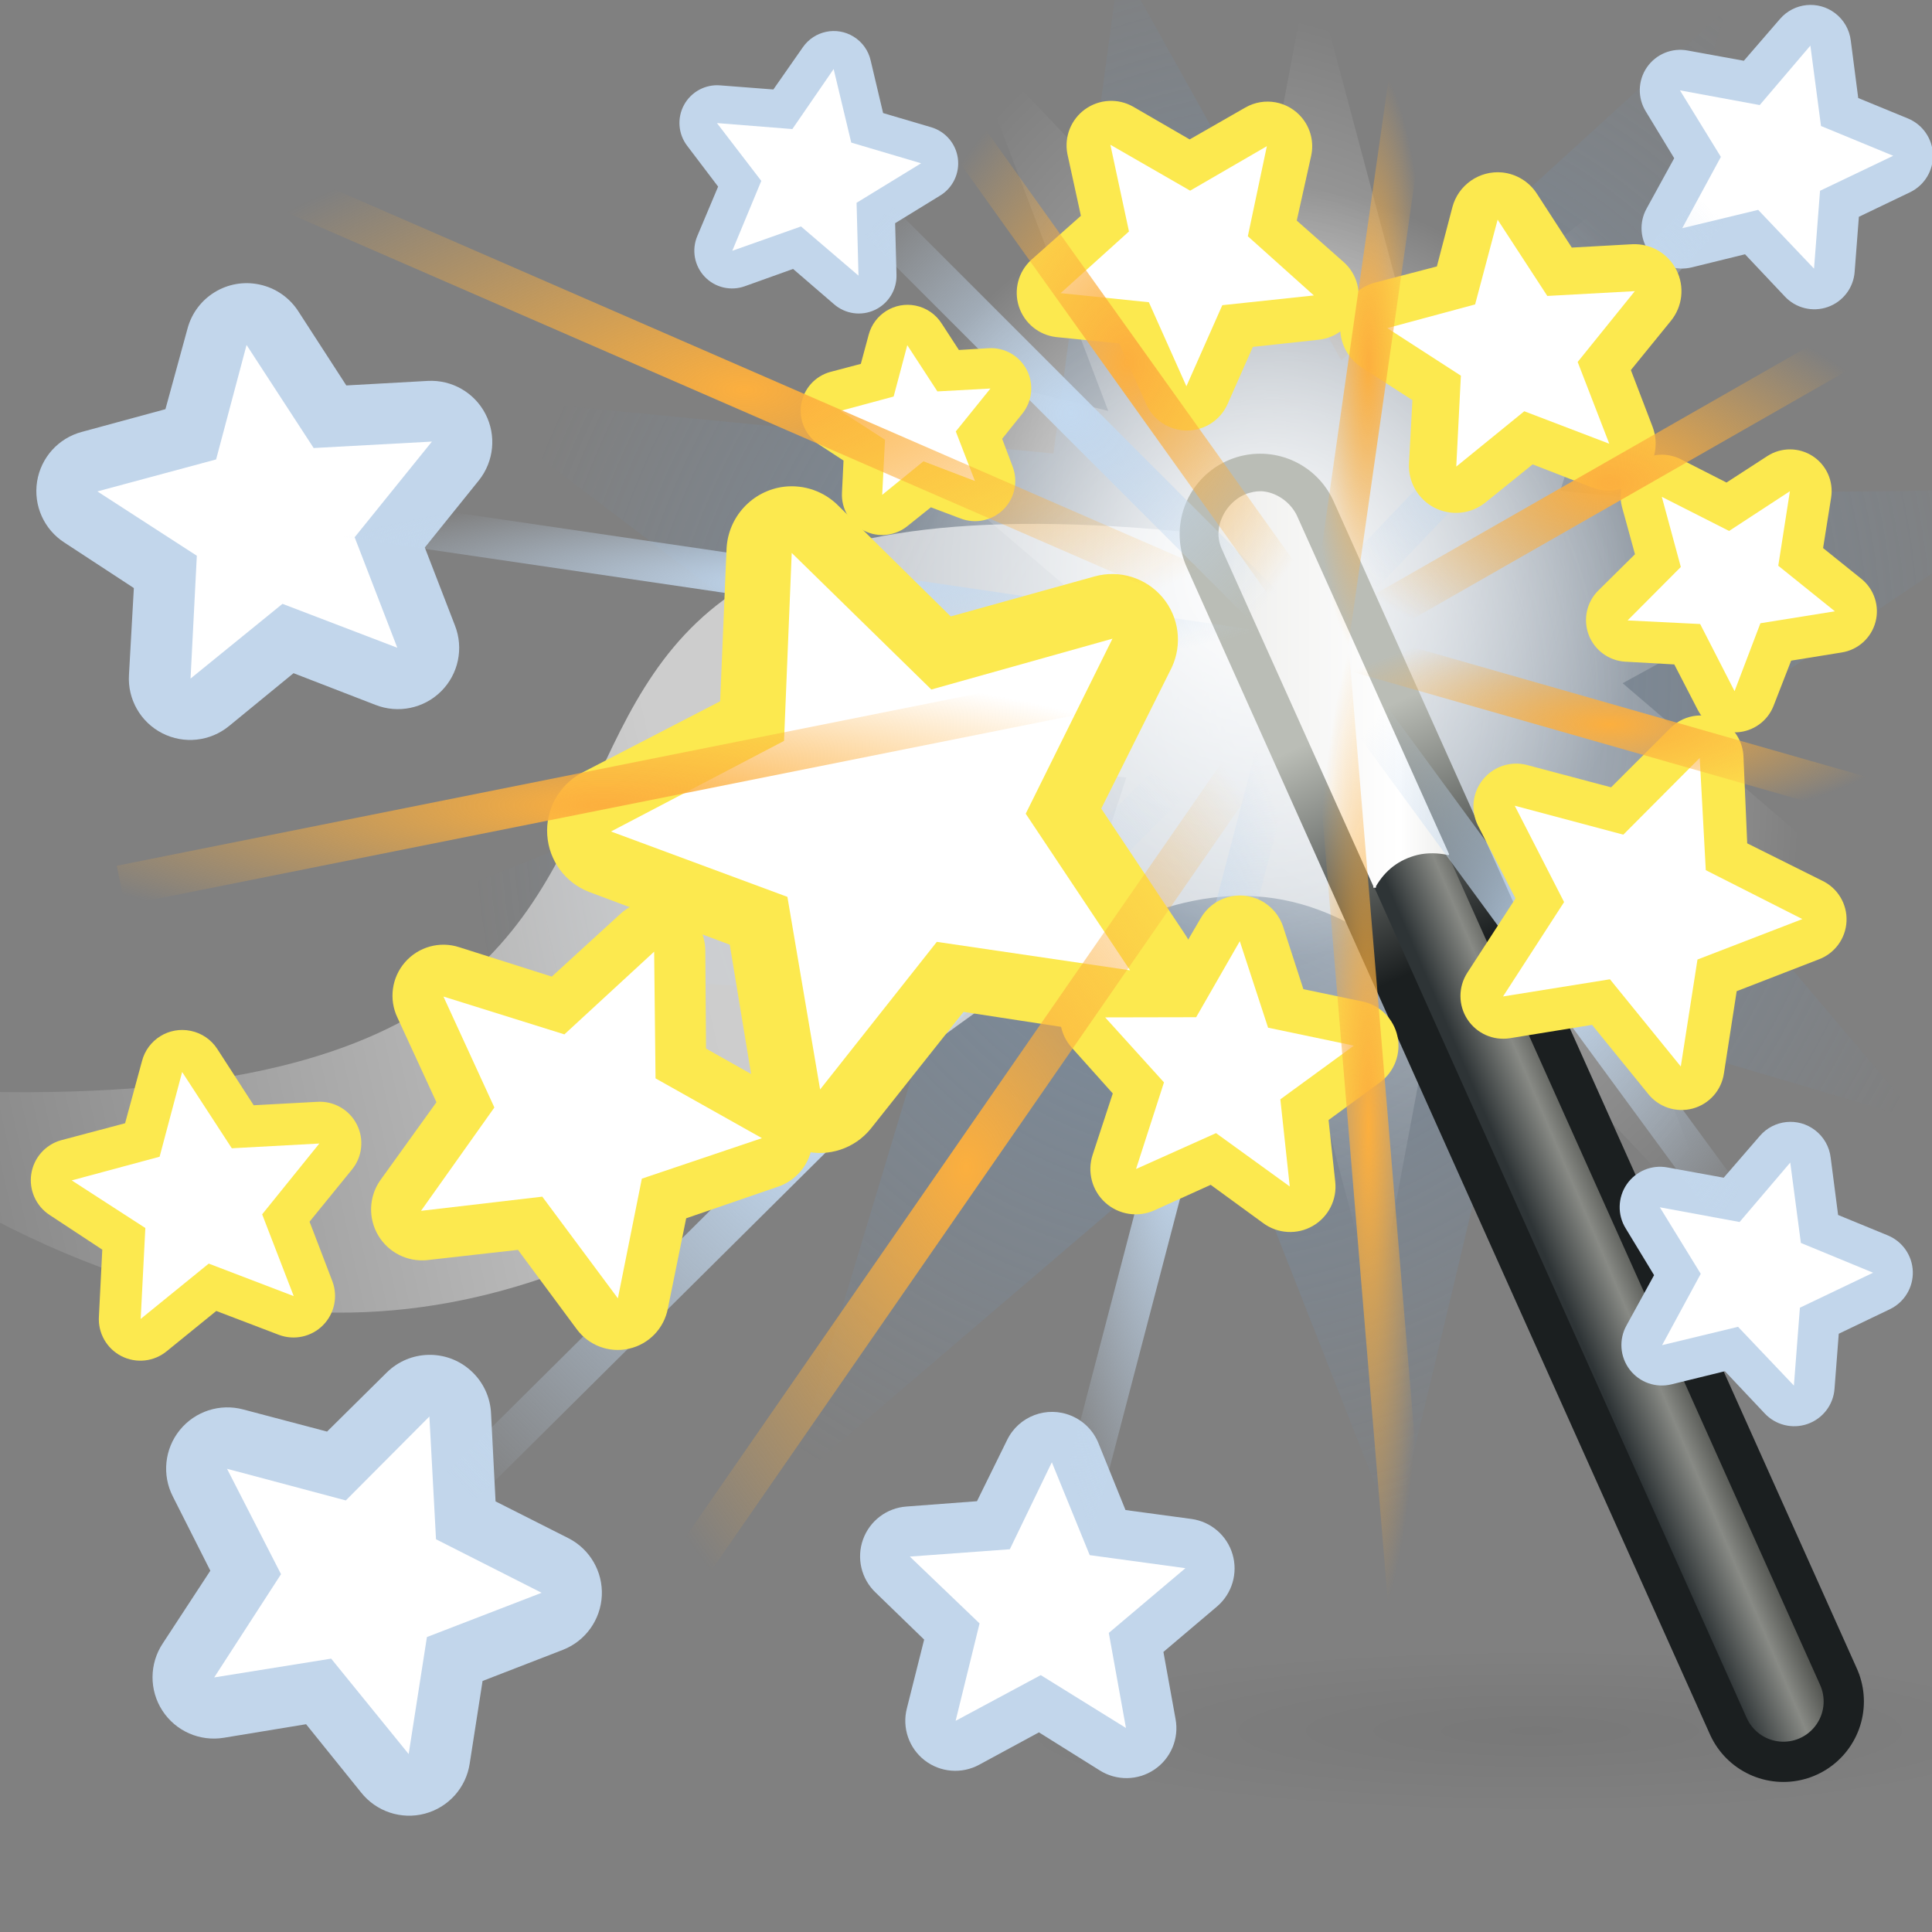 <?xml version="1.0" encoding="UTF-8" standalone="no"?>
<!-- Created with Inkscape (http://www.inkscape.org/) -->
<svg
   xmlns:dc="http://purl.org/dc/elements/1.1/"
   xmlns:cc="http://creativecommons.org/ns#"
   xmlns:rdf="http://www.w3.org/1999/02/22-rdf-syntax-ns#"
   xmlns:svg="http://www.w3.org/2000/svg"
   xmlns="http://www.w3.org/2000/svg"
   xmlns:xlink="http://www.w3.org/1999/xlink"
   xmlns:sodipodi="http://sodipodi.sourceforge.net/DTD/sodipodi-0.dtd"
   xmlns:inkscape="http://www.inkscape.org/namespaces/inkscape"
   width="48"
   height="48"
   id="svg2"
   sodipodi:version="0.32"
   inkscape:version="0.45+devel"
   version="1.0"
   sodipodi:docname="visual-effects-high.svg"
   inkscape:output_extension="org.inkscape.output.svg.inkscape">
  <rect width="100%" height="100%" fill="#808080" stroke="none"/>
  <defs
     id="defs4">
    <linearGradient
       inkscape:collect="always"
       id="linearGradient7735">
      <stop
         style="stop-color:#000000;stop-opacity:1;"
         offset="0"
         id="stop7737" />
      <stop
         style="stop-color:#000000;stop-opacity:0;"
         offset="1"
         id="stop7739" />
    </linearGradient>
    <linearGradient
       inkscape:collect="always"
       id="linearGradient7477">
      <stop
         style="stop-color:#c3d9f0;stop-opacity:1;"
         offset="0"
         id="stop7479" />
      <stop
         style="stop-color:#c3d9f0;stop-opacity:0;"
         offset="1"
         id="stop7481" />
    </linearGradient>
    <linearGradient
       inkscape:collect="always"
       id="linearGradient7434">
      <stop
         style="stop-color:#fcaf3e;stop-opacity:1;"
         offset="0"
         id="stop7436" />
      <stop
         style="stop-color:#fcaf3e;stop-opacity:0;"
         offset="1"
         id="stop7438" />
    </linearGradient>
    <linearGradient
       inkscape:collect="always"
       id="linearGradient7426">
      <stop
         style="stop-color:#fcaf3e;stop-opacity:1;"
         offset="0"
         id="stop7428" />
      <stop
         style="stop-color:#fcaf3e;stop-opacity:0;"
         offset="1"
         id="stop7430" />
    </linearGradient>
    <linearGradient
       inkscape:collect="always"
       id="linearGradient7416">
      <stop
         style="stop-color:#fcaf3e;stop-opacity:1;"
         offset="0"
         id="stop7418" />
      <stop
         style="stop-color:#fcaf3e;stop-opacity:0;"
         offset="1"
         id="stop7420" />
    </linearGradient>
    <linearGradient
       inkscape:collect="always"
       id="linearGradient7400">
      <stop
         style="stop-color:#fcaf3e;stop-opacity:1;"
         offset="0"
         id="stop7402" />
      <stop
         style="stop-color:#fcaf3e;stop-opacity:0;"
         offset="1"
         id="stop7404" />
    </linearGradient>
    <linearGradient
       inkscape:collect="always"
       id="linearGradient7392">
      <stop
         style="stop-color:#fcaf3e;stop-opacity:1;"
         offset="0"
         id="stop7394" />
      <stop
         style="stop-color:#fcaf3e;stop-opacity:0;"
         offset="1"
         id="stop7396" />
    </linearGradient>
    <linearGradient
       inkscape:collect="always"
       id="linearGradient7384">
      <stop
         style="stop-color:#fcaf3e;stop-opacity:1;"
         offset="0"
         id="stop7386" />
      <stop
         style="stop-color:#fcaf3e;stop-opacity:0;"
         offset="1"
         id="stop7388" />
    </linearGradient>
    <linearGradient
       inkscape:collect="always"
       id="linearGradient7376">
      <stop
         style="stop-color:#fcaf3e;stop-opacity:1;"
         offset="0"
         id="stop7378" />
      <stop
         style="stop-color:#fcaf3e;stop-opacity:0;"
         offset="1"
         id="stop7380" />
    </linearGradient>
    <linearGradient
       inkscape:collect="always"
       id="linearGradient7368">
      <stop
         style="stop-color:#fcaf3e;stop-opacity:1;"
         offset="0"
         id="stop7370" />
      <stop
         style="stop-color:#fcaf3e;stop-opacity:0;"
         offset="1"
         id="stop7372" />
    </linearGradient>
    <linearGradient
       inkscape:collect="always"
       id="linearGradient7346">
      <stop
         style="stop-color:#729fcf;stop-opacity:1;"
         offset="0"
         id="stop7348" />
      <stop
         style="stop-color:#729fcf;stop-opacity:0;"
         offset="1"
         id="stop7350" />
    </linearGradient>
    <linearGradient
       inkscape:collect="always"
       id="linearGradient8007">
      <stop
         style="stop-color:#ffffff;stop-opacity:1"
         offset="0"
         id="stop8009" />
      <stop
         style="stop-color:#ffffff;stop-opacity:0"
         offset="1"
         id="stop8011" />
    </linearGradient>
    <linearGradient
       id="linearGradient3220">
      <stop
         id="stop3222"
         offset="0"
         style="stop-color:#2e3436;stop-opacity:1" />
      <stop
         style="stop-color:#888a85;stop-opacity:1;"
         offset="0.644"
         id="stop3228" />
      <stop
         id="stop3224"
         offset="1"
         style="stop-color:#555753;stop-opacity:1" />
    </linearGradient>
    <linearGradient
       id="linearGradient3241">
      <stop
         id="stop3243"
         offset="0"
         style="stop-color:#1b1f20;stop-opacity:1;" />
      <stop
         id="stop3245"
         offset="1"
         style="stop-color:#babdb6;stop-opacity:1" />
    </linearGradient>
    <linearGradient
       id="linearGradient3251"
       inkscape:collect="always">
      <stop
         id="stop3253"
         offset="0"
         style="stop-color:#ffffff;stop-opacity:1;" />
      <stop
         id="stop3255"
         offset="1"
         style="stop-color:#ffffff;stop-opacity:0;" />
    </linearGradient>
    <linearGradient
       id="linearGradient3339"
       inkscape:collect="always">
      <stop
         id="stop3341"
         offset="0"
         style="stop-color:#ffffff;stop-opacity:1;" />
      <stop
         id="stop3343"
         offset="1"
         style="stop-color:#ffffff;stop-opacity:0" />
    </linearGradient>
    <linearGradient
       id="linearGradient3338">
      <stop
         id="stop3340"
         offset="0"
         style="stop-color:#eeeeec;stop-opacity:1" />
      <stop
         style="stop-color:#ffffff;stop-opacity:1;"
         offset="0.789"
         id="stop3346" />
      <stop
         id="stop3342"
         offset="1"
         style="stop-color:#eeeeec;stop-opacity:1" />
    </linearGradient>
    <radialGradient
       inkscape:collect="always"
       xlink:href="#linearGradient8007"
       id="radialGradient6689"
       gradientUnits="userSpaceOnUse"
       gradientTransform="matrix(0.778,0.105,-0.204,0.924,10.874,-2.376)"
       cx="34.25"
       cy="16.125"
       fx="34.25"
       fy="16.125"
       r="13.454" />
    <linearGradient
       inkscape:collect="always"
       xlink:href="#linearGradient3339"
       id="linearGradient6691"
       gradientUnits="userSpaceOnUse"
       gradientTransform="translate(76.808,4.772)"
       x1="21"
       y1="21.125"
       x2="0.25"
       y2="25.769" />
    <radialGradient
       inkscape:collect="always"
       xlink:href="#linearGradient3251"
       id="radialGradient6697"
       gradientUnits="userSpaceOnUse"
       cx="32.5"
       cy="16.562"
       fx="32.5"
       fy="16.562"
       r="14.438" />
    <linearGradient
       inkscape:collect="always"
       xlink:href="#linearGradient3241"
       id="linearGradient6699"
       gradientUnits="userSpaceOnUse"
       gradientTransform="translate(78.808,-3.228)"
       x1="39"
       y1="26.125"
       x2="36.375"
       y2="20.438" />
    <linearGradient
       inkscape:collect="always"
       xlink:href="#linearGradient3220"
       id="linearGradient6701"
       gradientUnits="userSpaceOnUse"
       gradientTransform="translate(78.808,-3.228)"
       x1="42.906"
       y1="42.219"
       x2="44.812"
       y2="41.406" />
    <linearGradient
       inkscape:collect="always"
       xlink:href="#linearGradient3338"
       id="linearGradient6709"
       gradientUnits="userSpaceOnUse"
       x1="31.994"
       y1="16.859"
       x2="37.724"
       y2="16.859" />
    <radialGradient
       inkscape:collect="always"
       xlink:href="#linearGradient7346"
       id="radialGradient7352"
       cx="23.883"
       cy="5.95"
       fx="23.883"
       fy="5.95"
       r="19.716"
       gradientUnits="userSpaceOnUse"
       gradientTransform="matrix(0.949,-0.348,0.231,0.997,86.935,20.339)" />
    <radialGradient
       inkscape:collect="always"
       xlink:href="#linearGradient7368"
       id="radialGradient7374"
       cx="16"
       cy="23.429"
       fx="16"
       fy="23.429"
       r="15.5"
       gradientTransform="matrix(1,0,0,0.226,79,14.71)"
       gradientUnits="userSpaceOnUse" />
    <radialGradient
       inkscape:collect="always"
       xlink:href="#linearGradient7376"
       id="radialGradient7382"
       cx="25"
       cy="29"
       fx="25"
       fy="29"
       r="9.5"
       gradientTransform="matrix(1,0,0,1.421,79,-12.211)"
       gradientUnits="userSpaceOnUse" />
    <radialGradient
       inkscape:collect="always"
       xlink:href="#linearGradient7384"
       id="radialGradient7390"
       cx="35"
       cy="28"
       fx="35"
       fy="28"
       r="1.5"
       gradientTransform="matrix(1,0,0,8.333,79,-205.333)"
       gradientUnits="userSpaceOnUse" />
    <radialGradient
       inkscape:collect="always"
       xlink:href="#linearGradient7392"
       id="radialGradient7398"
       cx="41"
       cy="18"
       fx="41"
       fy="18"
       r="7.5"
       gradientTransform="matrix(1,0,0,0.333,79,12)"
       gradientUnits="userSpaceOnUse" />
    <radialGradient
       inkscape:collect="always"
       xlink:href="#linearGradient7400"
       id="radialGradient7406"
       cx="29"
       cy="9"
       fx="29"
       fy="9"
       r="5.5"
       gradientTransform="matrix(1,0,0,1.364,79,-3.273)"
       gradientUnits="userSpaceOnUse" />
    <radialGradient
       inkscape:collect="always"
       xlink:href="#linearGradient7416"
       id="radialGradient7422"
       cx="35"
       cy="9"
       fx="35"
       fy="9"
       r="1.5"
       gradientTransform="matrix(1,0,0,5,79,-36)"
       gradientUnits="userSpaceOnUse" />
    <radialGradient
       inkscape:collect="always"
       xlink:href="#linearGradient7426"
       id="radialGradient7432"
       cx="41"
       cy="12"
       fx="41"
       fy="12"
       r="7.5"
       gradientTransform="matrix(1,0,0,0.6,79,4.8)"
       gradientUnits="userSpaceOnUse" />
    <radialGradient
       inkscape:collect="always"
       xlink:href="#linearGradient7434"
       id="radialGradient7440"
       cx="19.5"
       cy="9.688"
       fx="19.5"
       fy="9.688"
       r="15"
       gradientTransform="matrix(1,0,0,0.454,79,5.288)"
       gradientUnits="userSpaceOnUse" />
    <radialGradient
       inkscape:collect="always"
       xlink:href="#linearGradient7477"
       id="radialGradient7483"
       cx="26.605"
       cy="10.258"
       fx="26.605"
       fy="10.258"
       r="6.776"
       gradientUnits="userSpaceOnUse"
       gradientTransform="translate(80,0)" />
    <radialGradient
       inkscape:collect="always"
       xlink:href="#linearGradient7477"
       id="radialGradient7485"
       cx="38.184"
       cy="9.728"
       fx="38.184"
       fy="9.728"
       r="6.157"
       gradientTransform="matrix(1,0,0,1.043,80,-0.419)"
       gradientUnits="userSpaceOnUse" />
    <radialGradient
       inkscape:collect="always"
       xlink:href="#linearGradient7477"
       id="radialGradient7487"
       cx="38.537"
       cy="23.958"
       fx="38.537"
       fy="23.958"
       r="6.334"
       gradientTransform="matrix(1,0,0,1.335,80,-8.024)"
       gradientUnits="userSpaceOnUse" />
    <radialGradient
       inkscape:collect="always"
       xlink:href="#linearGradient7477"
       id="radialGradient7489"
       cx="29.168"
       cy="28.378"
       fx="29.168"
       fy="28.378"
       r="3.505"
       gradientTransform="matrix(1,0,0,3.421,80,-68.696)"
       gradientUnits="userSpaceOnUse" />
    <radialGradient
       inkscape:collect="always"
       xlink:href="#linearGradient7477"
       id="radialGradient7491"
       cx="20.241"
       cy="28.201"
       fx="20.241"
       fy="28.201"
       r="12.432"
       gradientTransform="matrix(1,0,0,0.993,80,0.2)"
       gradientUnits="userSpaceOnUse" />
    <radialGradient
       inkscape:collect="always"
       xlink:href="#linearGradient7477"
       id="radialGradient7493"
       cx="19.887"
       cy="14.501"
       fx="19.887"
       fy="14.501"
       r="13.14"
       gradientTransform="matrix(1,0,0,0.179,80,11.901)"
       gradientUnits="userSpaceOnUse" />
    <radialGradient
       inkscape:collect="always"
       xlink:href="#linearGradient7735"
       id="radialGradient7746"
       gradientUnits="userSpaceOnUse"
       gradientTransform="matrix(1,0,0,0.143,0,36)"
       cx="111.087"
       cy="42"
       fx="111.087"
       fy="42"
       r="14" />
  </defs>
  <sodipodi:namedview
     id="base"
     pagecolor="#ffffff"
     bordercolor="#666666"
     borderopacity="0.376"
     inkscape:pageopacity="0"
     inkscape:pageshadow="2"
     inkscape:zoom="2"
     inkscape:cx="33.726192"
     inkscape:cy="16.870559"
     inkscape:document-units="px"
     inkscape:current-layer="layer1"
     width="48px"
     height="48px"
     inkscape:showpageshadow="false"
     gridempspacing="2"
     gridspacingx="0.5px"
     gridspacingy="0.5px"
     inkscape:window-width="1025"
     inkscape:window-height="794"
     inkscape:window-x="5"
     inkscape:window-y="24"
     inkscape:snap-bbox="true"
     objecttolerance="1"
     gridtolerance="8"
     showborder="true"
     borderlayer="true"
     showguides="false"
     inkscape:guide-bbox="true">
    <inkscape:grid
       type="xygrid"
       id="grid6054"
       spacingx="0.5px"
       spacingy="0.5px"
       empspacing="2" />
    <sodipodi:guide
       orientation="horizontal"
       position="36.5"
       id="guide7729" />
    <sodipodi:guide
       orientation="horizontal"
       position="25.5"
       id="guide7731" />
    <sodipodi:guide
       orientation="vertical"
       position="-49.062"
       id="guide7752" />
  </sodipodi:namedview>
  <g
     inkscape:label="Livello 1"
     inkscape:groupmode="layer"
     id="layer1">
    <g
       style="display:none"
       transform="translate(51.278,14.338)"
       inkscape:label="Shadow"
       id="g2611" />
    <g
       transform="translate(51.278,14.338)"
       style="display:none"
       inkscape:label="Lavoro"
       id="g2613" />
    <g
       id="g6835"
       transform="translate(-80,0)">
      <path
         sodipodi:nodetypes="ccccccccccccccccc"
         id="path6767"
         d="M 127.709,27.841 L 117.789,24.902 L 114.645,38.107 L 110.512,27.59 L 99.581,36.937 L 103.212,24.887 L 87.467,23.642 L 101.984,17.867 L 91.378,9.829 L 106.173,11.268 L 107.817,-0.937 L 113.325,8.955 L 122.88,0.233 L 119.25,12.283 L 131.12,12.153 L 120.478,19.303 L 127.709,27.841 z"
         style="opacity:0.489;fill:url(#radialGradient7352);fill-opacity:1;fill-rule:evenodd;stroke:#fce94f;stroke-width:1;stroke-linecap:round;stroke-linejoin:miter;marker:none;marker-start:none;marker-mid:none;marker-end:none;stroke-miterlimit:4;stroke-dashoffset:0.677;stroke-opacity:0;visibility:visible;display:inline;overflow:visible;enable-background:accumulate" />
      <path
         transform="matrix(0.866,-0.5,0.639,1.107,73.409,15.027)"
         d="M 47.704,19.806 L 39.65,19.668 L 42.971,27.011 L 36.536,22.165 L 34.907,30.058 L 32.549,22.355 L 26.591,27.783 L 29.211,20.165 L 21.202,21.055 L 27.799,16.432 L 20.796,12.444 L 28.85,12.582 L 25.529,5.239 L 31.964,10.085 L 33.593,2.192 L 35.951,9.895 L 41.909,4.467 L 39.289,12.085 L 47.298,11.195 L 40.701,15.818 L 47.704,19.806 z"
         inkscape:randomized="0"
         inkscape:rounded="0"
         inkscape:flatsided="false"
         sodipodi:arg2="0.58074549"
         sodipodi:arg1="0.26705961"
         sodipodi:r2="6.458406"
         sodipodi:r1="13.948838"
         sodipodi:cy="16.125"
         sodipodi:cx="34.25"
         sodipodi:sides="10"
         id="path6619"
         style="opacity:0.588;fill:url(#radialGradient6689);fill-opacity:1;fill-rule:evenodd;stroke:none;stroke-width:1;stroke-linecap:round;stroke-linejoin:miter;marker:none;marker-start:none;marker-mid:none;marker-end:none;stroke-miterlimit:4;stroke-dasharray:none;stroke-dashoffset:0.677;stroke-opacity:0;visibility:visible;display:inline;overflow:visible;enable-background:accumulate"
         sodipodi:type="star" />
      <path
         style="opacity:0.602;fill:url(#linearGradient6691);fill-opacity:1;fill-rule:evenodd;stroke:none;stroke-width:1px;stroke-linecap:butt;stroke-linejoin:miter;stroke-opacity:1;display:inline"
         d="M 77.183,27.022 C 104.424,28.75 85.382,10.148 111.058,13.397 L 114.597,23.637 C 104.741,16.158 97.42,42.17 77.058,28.647 L 77.183,27.022 z"
         id="path6621"
         sodipodi:nodetypes="ccccc" />
      <path
         sodipodi:type="arc"
         style="fill:url(#radialGradient6697);fill-opacity:1;stroke:none;stroke-width:5;stroke-linecap:round;stroke-linejoin:round;stroke-miterlimit:4;stroke-dasharray:none;stroke-dashoffset:0;stroke-opacity:1"
         id="path6627"
         sodipodi:cx="32.5"
         sodipodi:cy="16.5625"
         sodipodi:rx="14.4375"
         sodipodi:ry="14.4375"
         d="M 46.938,16.562 A 14.438,14.438 0 1 1 18.062,16.562 A 14.438,14.438 0 1 1 46.938,16.562 z"
         transform="matrix(0.666,0,0,0.666,89.665,3.18)" />
      <path
         transform="matrix(0.92,0,0,1,15.964,1)"
         d="M 124,42 A 14,2 0 1 1 96,42 A 14,2 0 1 1 124,42 z"
         sodipodi:ry="2"
         sodipodi:rx="14"
         sodipodi:cy="42"
         sodipodi:cx="110"
         id="path7744"
         style="opacity:0.06;fill:url(#radialGradient7746);fill-opacity:1;fill-rule:evenodd;stroke:none;stroke-width:1;stroke-linecap:round;stroke-linejoin:miter;marker:none;marker-start:none;marker-mid:none;marker-end:none;stroke-miterlimit:4;stroke-dasharray:none;stroke-dashoffset:0.677;stroke-opacity:1;visibility:visible;display:inline;overflow:visible;enable-background:accumulate"
         sodipodi:type="arc" />
      <path
         style="fill:none;fill-opacity:1;fill-rule:evenodd;stroke:url(#linearGradient6699);stroke-width:4;stroke-linecap:round;stroke-linejoin:miter;stroke-miterlimit:4;stroke-dasharray:none;stroke-opacity:1;display:inline"
         d="M 111.308,13.272 L 124.308,42.272"
         id="path6629"
         sodipodi:nodetypes="cc" />
      <path
         style="fill:#ffffff;fill-opacity:1;fill-rule:evenodd;stroke:url(#linearGradient6701);stroke-width:2;stroke-linecap:round;stroke-linejoin:miter;stroke-miterlimit:4;stroke-dasharray:none;stroke-opacity:1;display:inline"
         d="M 111.308,13.272 L 124.308,42.272"
         id="path6631"
         sodipodi:nodetypes="cc" />
      <path
         sodipodi:type="inkscape:offset"
         inkscape:radius="0.026945664"
         inkscape:original="M 33.125 11.96875 C 33.008736 11.954002 32.901006 11.971586 32.78125 12 C 32.489313 12.073339 32.252292 12.289732 32.125 12.5625 C 31.997708 12.835268 31.993687 13.135395 32.125 13.40625 L 35.875 21.75 C 36.112714 21.338591 36.476318 21.053356 36.9375 20.9375 C 37.190796 20.877401 37.445043 20.885783 37.6875 20.9375 L 33.9375 12.59375 C 33.797448 12.252099 33.473792 12.012993 33.125 11.96875 z "
         style="fill:url(#linearGradient6709);fill-opacity:1;fill-rule:evenodd;stroke:none;stroke-width:2;stroke-linecap:round;stroke-linejoin:miter;stroke-miterlimit:4;stroke-dasharray:none;stroke-opacity:1;display:inline"
         id="path6651"
         d="M 32.938,11.938 C 32.879,11.944 32.842,11.954 32.781,11.969 C 32.481,12.044 32.224,12.283 32.094,12.562 C 31.963,12.842 31.959,13.128 32.094,13.406 L 35.844,21.75 C 35.837,21.759 35.837,21.772 35.844,21.781 C 35.853,21.788 35.866,21.788 35.875,21.781 C 35.884,21.788 35.897,21.788 35.906,21.781 C 35.913,21.772 35.913,21.759 35.906,21.75 C 36.141,21.344 36.483,21.083 36.938,20.969 C 37.186,20.91 37.448,20.918 37.688,20.969 C 37.697,20.975 37.709,20.975 37.719,20.969 C 37.725,20.959 37.725,20.947 37.719,20.938 L 33.969,12.594 C 33.825,12.243 33.484,11.983 33.125,11.938 C 33.065,11.93 32.996,11.931 32.938,11.938 z"
         transform="translate(78.278,0.272)" />
      <g
         transform="matrix(1.082,0.208,-0.208,1.082,189.882,23.669)"
         id="g7359">
        <path
           sodipodi:type="inkscape:offset"
           inkscape:radius="1.8993843"
           inkscape:original="M 8.90625 16.59375 L 8.75 20.28125 L 5.375 22.03125 L 8.8125 23.3125 L 9.4375 27.0625 L 11.71875 24.1875 L 15.5 24.75 L 13.46875 21.6875 L 15.15625 18.28125 L 11.625 19.28125 L 8.90625 16.59375 z "
           style="fill:#c2d6eb;fill-opacity:1;stroke:none;stroke-width:4;stroke-linecap:round;stroke-linejoin:round;stroke-miterlimit:4;stroke-dasharray:none;stroke-dashoffset:0;stroke-opacity:1;display:inline"
           id="path7352"
           d="M 8.875,14.688 C 7.868,14.699 7.046,15.494 7,16.5 L 6.875,19.094 L 4.5,20.344 C 3.832,20.69 3.432,21.398 3.479,22.149 C 3.526,22.9 4.013,23.553 4.719,23.812 L 7.125,24.719 L 7.562,27.375 C 7.679,28.123 8.229,28.731 8.963,28.921 C 9.696,29.111 10.472,28.847 10.938,28.25 L 12.531,26.219 L 15.219,26.625 C 15.966,26.744 16.713,26.409 17.12,25.771 C 17.527,25.133 17.517,24.315 17.094,23.688 L 15.656,21.531 L 16.844,19.125 C 17.168,18.453 17.069,17.654 16.591,17.081 C 16.113,16.509 15.344,16.269 14.625,16.469 L 12.188,17.156 L 10.25,15.25 C 9.887,14.884 9.391,14.681 8.875,14.688 z"
           transform="matrix(0.579,0.129,-0.129,0.579,-75.484,14.872)" />
        <path
           transform="matrix(0.579,0.129,-0.129,0.579,-75.484,14.872)"
           d="M 15.5,24.75 L 11.729,24.195 L 9.451,27.076 L 8.813,23.317 L 5.37,22.041 L 8.747,20.273 L 8.897,16.604 L 11.622,19.27 L 15.157,18.278 L 13.464,21.694 L 15.5,24.75 z"
           inkscape:randomized="0"
           inkscape:rounded="0"
           inkscape:flatsided="false"
           sodipodi:arg2="1.2349717"
           sodipodi:arg1="0.57542465"
           sodipodi:r2="2.590076"
           sodipodi:r1="5.5127692"
           sodipodi:cy="21.75"
           sodipodi:cx="10.875"
           sodipodi:sides="5"
           id="path7357"
           style="fill:#ffffff;fill-opacity:1;stroke:none;stroke-width:4;stroke-linecap:round;stroke-linejoin:round;stroke-miterlimit:4;stroke-dasharray:none;stroke-dashoffset:0;stroke-opacity:1;display:inline"
           sodipodi:type="star" />
      </g>
      <g
         transform="matrix(1.351,0,0,1.351,184.039,-26.06)"
         id="g7363">
        <path
           sodipodi:type="inkscape:offset"
           inkscape:radius="1.8993843"
           inkscape:original="M 8.90625 16.59375 L 8.75 20.28125 L 5.375 22.03125 L 8.8125 23.3125 L 9.4375 27.0625 L 11.71875 24.1875 L 15.5 24.75 L 13.46875 21.6875 L 15.15625 18.28125 L 11.625 19.28125 L 8.90625 16.59375 z "
           style="fill:#c2d6eb;fill-opacity:1;stroke:none;stroke-width:4;stroke-linecap:round;stroke-linejoin:round;stroke-miterlimit:4;stroke-dasharray:none;stroke-dashoffset:0;stroke-opacity:1;display:inline"
           id="path7365"
           d="M 8.875,14.688 C 7.868,14.699 7.046,15.494 7,16.5 L 6.875,19.094 L 4.5,20.344 C 3.832,20.69 3.432,21.398 3.479,22.149 C 3.526,22.9 4.013,23.553 4.719,23.812 L 7.125,24.719 L 7.562,27.375 C 7.679,28.123 8.229,28.731 8.963,28.921 C 9.696,29.111 10.472,28.847 10.938,28.25 L 12.531,26.219 L 15.219,26.625 C 15.966,26.744 16.713,26.409 17.12,25.771 C 17.527,25.133 17.517,24.315 17.094,23.688 L 15.656,21.531 L 16.844,19.125 C 17.168,18.453 17.069,17.654 16.591,17.081 C 16.113,16.509 15.344,16.269 14.625,16.469 L 12.188,17.156 L 10.25,15.25 C 9.887,14.884 9.391,14.681 8.875,14.688 z"
           transform="matrix(0.579,0.129,-0.129,0.579,-75.484,14.872)" />
        <path
           transform="matrix(0.579,0.129,-0.129,0.579,-75.484,14.872)"
           d="M 15.5,24.75 L 11.729,24.195 L 9.451,27.076 L 8.813,23.317 L 5.37,22.041 L 8.747,20.273 L 8.897,16.604 L 11.622,19.27 L 15.157,18.278 L 13.464,21.694 L 15.5,24.75 z"
           inkscape:randomized="0"
           inkscape:rounded="0"
           inkscape:flatsided="false"
           sodipodi:arg2="1.2349717"
           sodipodi:arg1="0.57542465"
           sodipodi:r2="2.590076"
           sodipodi:r1="5.5127692"
           sodipodi:cy="21.75"
           sodipodi:cx="10.875"
           sodipodi:sides="5"
           id="path7367"
           style="fill:#ffffff;fill-opacity:1;stroke:none;stroke-width:4;stroke-linecap:round;stroke-linejoin:round;stroke-miterlimit:4;stroke-dasharray:none;stroke-dashoffset:0;stroke-opacity:1;display:inline"
           sodipodi:type="star" />
      </g>
      <g
         transform="matrix(0.783,0.279,-0.279,0.783,164.611,1.864)"
         id="g7369">
        <path
           sodipodi:type="inkscape:offset"
           inkscape:radius="1.8993843"
           inkscape:original="M 8.90625 16.59375 L 8.75 20.28125 L 5.375 22.03125 L 8.8125 23.3125 L 9.4375 27.0625 L 11.71875 24.1875 L 15.5 24.75 L 13.46875 21.6875 L 15.15625 18.28125 L 11.625 19.28125 L 8.90625 16.59375 z "
           style="fill:#c2d6eb;fill-opacity:1;stroke:none;stroke-width:4;stroke-linecap:round;stroke-linejoin:round;stroke-miterlimit:4;stroke-dasharray:none;stroke-dashoffset:0;stroke-opacity:1;display:inline"
           id="path7371"
           d="M 8.875,14.688 C 7.868,14.699 7.046,15.494 7,16.5 L 6.875,19.094 L 4.5,20.344 C 3.832,20.69 3.432,21.398 3.479,22.149 C 3.526,22.9 4.013,23.553 4.719,23.812 L 7.125,24.719 L 7.562,27.375 C 7.679,28.123 8.229,28.731 8.963,28.921 C 9.696,29.111 10.472,28.847 10.938,28.25 L 12.531,26.219 L 15.219,26.625 C 15.966,26.744 16.713,26.409 17.12,25.771 C 17.527,25.133 17.517,24.315 17.094,23.688 L 15.656,21.531 L 16.844,19.125 C 17.168,18.453 17.069,17.654 16.591,17.081 C 16.113,16.509 15.344,16.269 14.625,16.469 L 12.188,17.156 L 10.25,15.25 C 9.887,14.884 9.391,14.681 8.875,14.688 z"
           transform="matrix(0.579,0.129,-0.129,0.579,-75.484,14.872)" />
        <path
           transform="matrix(0.579,0.129,-0.129,0.579,-75.484,14.872)"
           d="M 15.5,24.75 L 11.729,24.195 L 9.451,27.076 L 8.813,23.317 L 5.37,22.041 L 8.747,20.273 L 8.897,16.604 L 11.622,19.27 L 15.157,18.278 L 13.464,21.694 L 15.5,24.75 z"
           inkscape:randomized="0"
           inkscape:rounded="0"
           inkscape:flatsided="false"
           sodipodi:arg2="1.2349717"
           sodipodi:arg1="0.57542465"
           sodipodi:r2="2.590076"
           sodipodi:r1="5.5127692"
           sodipodi:cy="21.75"
           sodipodi:cx="10.875"
           sodipodi:sides="5"
           id="path7373"
           style="fill:#ffffff;fill-opacity:1;stroke:none;stroke-width:4;stroke-linecap:round;stroke-linejoin:round;stroke-miterlimit:4;stroke-dasharray:none;stroke-dashoffset:0;stroke-opacity:1;display:inline"
           sodipodi:type="star" />
      </g>
      <g
         transform="matrix(0.804,0.384,-0.384,0.804,192.591,36.104)"
         id="g7382">
        <path
           sodipodi:type="inkscape:offset"
           inkscape:radius="1.8993843"
           inkscape:original="M 8.90625 16.59375 L 8.75 20.28125 L 5.375 22.03125 L 8.8125 23.3125 L 9.4375 27.0625 L 11.71875 24.1875 L 15.5 24.75 L 13.46875 21.6875 L 15.15625 18.28125 L 11.625 19.28125 L 8.90625 16.59375 z "
           style="fill:#c2d6eb;fill-opacity:1;stroke:none;stroke-width:4;stroke-linecap:round;stroke-linejoin:round;stroke-miterlimit:4;stroke-dasharray:none;stroke-dashoffset:0;stroke-opacity:1;display:inline"
           id="path7384"
           d="M 8.875,14.688 C 7.868,14.699 7.046,15.494 7,16.5 L 6.875,19.094 L 4.5,20.344 C 3.832,20.69 3.432,21.398 3.479,22.149 C 3.526,22.9 4.013,23.553 4.719,23.812 L 7.125,24.719 L 7.562,27.375 C 7.679,28.123 8.229,28.731 8.963,28.921 C 9.696,29.111 10.472,28.847 10.938,28.25 L 12.531,26.219 L 15.219,26.625 C 15.966,26.744 16.713,26.409 17.12,25.771 C 17.527,25.133 17.517,24.315 17.094,23.688 L 15.656,21.531 L 16.844,19.125 C 17.168,18.453 17.069,17.654 16.591,17.081 C 16.113,16.509 15.344,16.269 14.625,16.469 L 12.188,17.156 L 10.25,15.25 C 9.887,14.884 9.391,14.681 8.875,14.688 z"
           transform="matrix(0.579,0.129,-0.129,0.579,-75.484,14.872)" />
        <path
           transform="matrix(0.579,0.129,-0.129,0.579,-75.484,14.872)"
           d="M 15.5,24.75 L 11.729,24.195 L 9.451,27.076 L 8.813,23.317 L 5.37,22.041 L 8.747,20.273 L 8.897,16.604 L 11.622,19.27 L 15.157,18.278 L 13.464,21.694 L 15.5,24.75 z"
           inkscape:randomized="0"
           inkscape:rounded="0"
           inkscape:flatsided="false"
           sodipodi:arg2="1.2349717"
           sodipodi:arg1="0.57542465"
           sodipodi:r2="2.590076"
           sodipodi:r1="5.5127692"
           sodipodi:cy="21.75"
           sodipodi:cx="10.875"
           sodipodi:sides="5"
           id="path7386"
           style="fill:#ffffff;fill-opacity:1;stroke:none;stroke-width:4;stroke-linecap:round;stroke-linejoin:round;stroke-miterlimit:4;stroke-dasharray:none;stroke-dashoffset:0;stroke-opacity:1;display:inline"
           sodipodi:type="star" />
      </g>
      <g
         transform="matrix(1.17,0.675,-0.675,1.17,192.766,54.122)"
         id="g7394">
        <path
           sodipodi:type="inkscape:offset"
           inkscape:radius="1.8993843"
           inkscape:original="M 8.90625 16.59375 L 8.75 20.28125 L 5.375 22.03125 L 8.8125 23.3125 L 9.4375 27.0625 L 11.71875 24.1875 L 15.5 24.75 L 13.46875 21.6875 L 15.15625 18.28125 L 11.625 19.28125 L 8.90625 16.59375 z "
           style="fill:#c2d6eb;fill-opacity:1;stroke:none;stroke-width:4;stroke-linecap:round;stroke-linejoin:round;stroke-miterlimit:4;stroke-dasharray:none;stroke-dashoffset:0;stroke-opacity:1;display:inline"
           id="path7396"
           d="M 8.875,14.688 C 7.868,14.699 7.046,15.494 7,16.5 L 6.875,19.094 L 4.5,20.344 C 3.832,20.69 3.432,21.398 3.479,22.149 C 3.526,22.9 4.013,23.553 4.719,23.812 L 7.125,24.719 L 7.562,27.375 C 7.679,28.123 8.229,28.731 8.963,28.921 C 9.696,29.111 10.472,28.847 10.938,28.25 L 12.531,26.219 L 15.219,26.625 C 15.966,26.744 16.713,26.409 17.12,25.771 C 17.527,25.133 17.517,24.315 17.094,23.688 L 15.656,21.531 L 16.844,19.125 C 17.168,18.453 17.069,17.654 16.591,17.081 C 16.113,16.509 15.344,16.269 14.625,16.469 L 12.188,17.156 L 10.25,15.25 C 9.887,14.884 9.391,14.681 8.875,14.688 z"
           transform="matrix(0.579,0.129,-0.129,0.579,-75.484,14.872)" />
        <path
           transform="matrix(0.579,0.129,-0.129,0.579,-75.484,14.872)"
           d="M 15.5,24.75 L 11.729,24.195 L 9.451,27.076 L 8.813,23.317 L 5.37,22.041 L 8.747,20.273 L 8.897,16.604 L 11.622,19.27 L 15.157,18.278 L 13.464,21.694 L 15.5,24.75 z"
           inkscape:randomized="0"
           inkscape:rounded="0"
           inkscape:flatsided="false"
           sodipodi:arg2="1.2349717"
           sodipodi:arg1="0.57542465"
           sodipodi:r2="2.590076"
           sodipodi:r1="5.5127692"
           sodipodi:cy="21.75"
           sodipodi:cx="10.875"
           sodipodi:sides="5"
           id="path7398"
           style="fill:#ffffff;fill-opacity:1;stroke:none;stroke-width:4;stroke-linecap:round;stroke-linejoin:round;stroke-miterlimit:4;stroke-dasharray:none;stroke-dashoffset:0;stroke-opacity:1;display:inline"
           sodipodi:type="star" />
      </g>
      <g
         transform="matrix(0.804,0.384,-0.384,0.804,193.091,8.354)"
         id="g7400">
        <path
           sodipodi:type="inkscape:offset"
           inkscape:radius="1.8993843"
           inkscape:original="M 8.90625 16.59375 L 8.75 20.28125 L 5.375 22.03125 L 8.8125 23.3125 L 9.4375 27.0625 L 11.71875 24.1875 L 15.5 24.75 L 13.46875 21.6875 L 15.15625 18.28125 L 11.625 19.28125 L 8.90625 16.59375 z "
           style="fill:#c2d6eb;fill-opacity:1;stroke:none;stroke-width:4;stroke-linecap:round;stroke-linejoin:round;stroke-miterlimit:4;stroke-dasharray:none;stroke-dashoffset:0;stroke-opacity:1;display:inline"
           id="path7402"
           d="M 8.875,14.688 C 7.868,14.699 7.046,15.494 7,16.5 L 6.875,19.094 L 4.5,20.344 C 3.832,20.69 3.432,21.398 3.479,22.149 C 3.526,22.9 4.013,23.553 4.719,23.812 L 7.125,24.719 L 7.562,27.375 C 7.679,28.123 8.229,28.731 8.963,28.921 C 9.696,29.111 10.472,28.847 10.938,28.25 L 12.531,26.219 L 15.219,26.625 C 15.966,26.744 16.713,26.409 17.12,25.771 C 17.527,25.133 17.517,24.315 17.094,23.688 L 15.656,21.531 L 16.844,19.125 C 17.168,18.453 17.069,17.654 16.591,17.081 C 16.113,16.509 15.344,16.269 14.625,16.469 L 12.188,17.156 L 10.25,15.25 C 9.887,14.884 9.391,14.681 8.875,14.688 z"
           transform="matrix(0.579,0.129,-0.129,0.579,-75.484,14.872)" />
        <path
           transform="matrix(0.579,0.129,-0.129,0.579,-75.484,14.872)"
           d="M 15.5,24.75 L 11.729,24.195 L 9.451,27.076 L 8.813,23.317 L 5.37,22.041 L 8.747,20.273 L 8.897,16.604 L 11.622,19.27 L 15.157,18.278 L 13.464,21.694 L 15.5,24.75 z"
           inkscape:randomized="0"
           inkscape:rounded="0"
           inkscape:flatsided="false"
           sodipodi:arg2="1.2349717"
           sodipodi:arg1="0.57542465"
           sodipodi:r2="2.590076"
           sodipodi:r1="5.5127692"
           sodipodi:cy="21.75"
           sodipodi:cx="10.875"
           sodipodi:sides="5"
           id="path7404"
           style="fill:#ffffff;fill-opacity:1;stroke:none;stroke-width:4;stroke-linecap:round;stroke-linejoin:round;stroke-miterlimit:4;stroke-dasharray:none;stroke-dashoffset:0;stroke-opacity:1;display:inline"
           sodipodi:type="star" />
      </g>
      <path
         id="path7406"
         d="M 88.308,40.045 L 112.173,16.357"
         style="fill:none;fill-rule:evenodd;stroke:url(#radialGradient7491);stroke-width:1px;stroke-linecap:butt;stroke-linejoin:miter;stroke-opacity:1" />
      <g
         transform="translate(80,0)"
         id="g7534">
        <g
           id="g6725"
           transform="translate(-4,4)"
           style="fill:#fce94f">
          <path
             sodipodi:type="inkscape:offset"
             inkscape:radius="1.7392195"
             inkscape:original="M 8.90625 16.59375 L 8.75 20.28125 L 5.375 22.03125 L 8.8125 23.3125 L 9.4375 27.0625 L 11.71875 24.1875 L 15.5 24.75 L 13.46875 21.6875 L 15.15625 18.28125 L 11.625 19.28125 L 8.90625 16.59375 z "
             style="fill:#fce94f;fill-opacity:1;stroke:none;stroke-width:4;stroke-linecap:round;stroke-linejoin:round;stroke-miterlimit:4;stroke-dasharray:none;stroke-dashoffset:0;stroke-opacity:1;display:inline"
             id="path6729"
             d="M 8.875,14.844 C 7.942,14.854 7.184,15.599 7.156,16.531 L 7.031,19.219 L 4.562,20.5 C 3.964,20.825 3.611,21.469 3.658,22.148 C 3.705,22.827 4.144,23.417 4.781,23.656 L 7.25,24.594 L 7.719,27.344 C 7.821,28.033 8.324,28.594 8.997,28.771 C 9.671,28.948 10.385,28.706 10.812,28.156 L 12.469,26.062 L 15.25,26.469 C 15.928,26.563 16.599,26.251 16.963,25.671 C 17.327,25.091 17.317,24.351 16.938,23.781 L 15.469,21.562 L 16.719,19.062 C 17.038,18.445 16.959,17.696 16.517,17.159 C 16.075,16.622 15.355,16.399 14.688,16.594 L 12.125,17.312 L 10.125,15.344 C 9.792,15.016 9.342,14.836 8.875,14.844 L 8.875,14.844 z"
             transform="matrix(0.579,0.129,-0.129,0.579,5.516,11.872)" />
        </g>
        <g
           id="g6645"
           transform="translate(-4,4)">
          <path
             sodipodi:type="star"
             style="fill:#ffffff;fill-opacity:1;stroke:none;stroke-width:4;stroke-linecap:round;stroke-linejoin:round;stroke-miterlimit:4;stroke-dasharray:none;stroke-dashoffset:0;stroke-opacity:1;display:inline"
             id="path6649"
             sodipodi:sides="5"
             sodipodi:cx="10.875"
             sodipodi:cy="21.75"
             sodipodi:r1="5.5127692"
             sodipodi:r2="2.590076"
             sodipodi:arg1="0.57542465"
             sodipodi:arg2="1.2349717"
             inkscape:flatsided="false"
             inkscape:rounded="0"
             inkscape:randomized="0"
             d="M 15.5,24.75 L 11.729,24.195 L 9.451,27.076 L 8.813,23.317 L 5.37,22.041 L 8.747,20.273 L 8.897,16.604 L 11.622,19.27 L 15.157,18.278 L 13.464,21.694 L 15.5,24.75 z"
             transform="matrix(0.579,0.129,-0.129,0.579,5.516,11.872)" />
        </g>
      </g>
      <path
         id="path7408"
         d="M 87.248,12.645 L 112.527,16.357"
         style="fill:none;fill-rule:evenodd;stroke:url(#radialGradient7493);stroke-width:1px;stroke-linecap:butt;stroke-linejoin:miter;stroke-opacity:1" />
      <path
         id="path7412"
         d="M 100.329,3.983 L 112.88,16.534"
         style="fill:none;fill-rule:evenodd;stroke:url(#radialGradient7483);stroke-width:1px;stroke-linecap:butt;stroke-linejoin:miter;stroke-opacity:1" />
      <path
         id="path7414"
         d="M 123.841,3.806 L 112.527,15.65"
         style="fill:none;fill-rule:evenodd;stroke:url(#radialGradient7485);stroke-width:1px;stroke-linecap:butt;stroke-linejoin:miter;stroke-opacity:1" />
      <path
         id="path7416"
         d="M 124.371,31.913 L 112.704,16.003"
         style="fill:none;fill-rule:evenodd;stroke:url(#radialGradient7487);stroke-width:1px;stroke-linecap:butt;stroke-linejoin:miter;stroke-opacity:1" />
      <g
         transform="translate(80,0)"
         id="g7495">
        <path
           sodipodi:type="inkscape:offset"
           inkscape:radius="1.4504744"
           inkscape:original="M 8.90625 16.59375 L 8.75 20.28125 L 5.375 22.03125 L 8.8125 23.3125 L 9.4375 27.0625 L 11.71875 24.1875 L 15.5 24.75 L 13.46875 21.6875 L 15.15625 18.28125 L 11.625 19.28125 L 8.90625 16.59375 z "
           style="fill:#fce94f;fill-opacity:1;stroke:none;stroke-width:4;stroke-linecap:round;stroke-linejoin:round;stroke-miterlimit:4;stroke-dasharray:none;stroke-dashoffset:0;stroke-opacity:1;display:inline"
           id="path6765"
           d="M 8.719,15.156 C 8.025,15.253 7.499,15.831 7.469,16.531 L 7.344,19.375 L 4.719,20.75 C 4.223,21.018 3.927,21.549 3.961,22.112 C 3.994,22.675 4.351,23.168 4.875,23.375 L 7.5,24.344 L 8,27.312 C 8.098,27.875 8.516,28.327 9.069,28.469 C 9.622,28.61 10.206,28.415 10.562,27.969 L 12.312,25.75 L 15.281,26.188 C 15.855,26.284 16.431,26.028 16.744,25.538 C 17.057,25.048 17.047,24.418 16.719,23.938 L 15.156,21.594 L 16.469,18.938 C 16.744,18.417 16.678,17.782 16.301,17.33 C 15.924,16.877 15.311,16.698 14.75,16.875 L 12.031,17.656 L 9.938,15.562 C 9.617,15.245 9.166,15.095 8.719,15.156 z"
           transform="matrix(0.54,0.495,-0.495,0.54,45.652,5.463)" />
        <g
           transform="matrix(1.235,0,0,1.235,57.677,11.978)"
           id="g6653">
          <path
             sodipodi:type="star"
             style="fill:#ffffff;fill-opacity:1;stroke:none;stroke-width:4;stroke-linecap:round;stroke-linejoin:round;stroke-miterlimit:4;stroke-dasharray:none;stroke-dashoffset:0;stroke-opacity:1;display:inline"
             id="path6657"
             sodipodi:sides="5"
             sodipodi:cx="10.875"
             sodipodi:cy="21.75"
             sodipodi:r1="5.5127692"
             sodipodi:r2="2.590076"
             sodipodi:arg1="0.57542465"
             sodipodi:arg2="1.2349717"
             inkscape:flatsided="false"
             inkscape:rounded="0"
             inkscape:randomized="0"
             d="M 15.5,24.75 L 11.729,24.195 L 9.451,27.076 L 8.813,23.317 L 5.37,22.041 L 8.747,20.273 L 8.897,16.604 L 11.622,19.27 L 15.157,18.278 L 13.464,21.694 L 15.5,24.75 z"
             transform="matrix(0.437,0.401,-0.401,0.437,-9.738,-5.275)" />
        </g>
      </g>
      <g
         transform="translate(80,0)"
         id="g7500">
        <path
           sodipodi:type="inkscape:offset"
           inkscape:radius="2.1047862"
           inkscape:original="M 8.90625 16.59375 L 8.75 20.28125 L 5.375 22.03125 L 8.8125 23.3125 L 9.4375 27.0625 L 11.71875 24.1875 L 15.5 24.75 L 13.46875 21.6875 L 15.15625 18.28125 L 11.625 19.28125 L 8.90625 16.59375 z "
           style="fill:#fce94f;fill-opacity:1;stroke:none;stroke-width:4;stroke-linecap:round;stroke-linejoin:round;stroke-miterlimit:4;stroke-dasharray:none;stroke-dashoffset:0;stroke-opacity:1;display:inline"
           id="path6761"
           d="M 8.656,14.5 C 7.636,14.627 6.856,15.472 6.812,16.5 L 6.719,18.969 L 4.406,20.156 C 3.665,20.536 3.217,21.318 3.264,22.149 C 3.312,22.981 3.845,23.707 4.625,24 L 6.938,24.875 L 7.375,27.406 C 7.512,28.225 8.117,28.886 8.92,29.096 C 9.724,29.305 10.575,29.023 11.094,28.375 L 12.625,26.469 L 15.188,26.844 C 16.011,26.967 16.83,26.593 17.276,25.89 C 17.722,25.187 17.712,24.287 17.25,23.594 L 15.875,21.531 L 17.031,19.219 C 17.401,18.476 17.3,17.586 16.774,16.945 C 16.247,16.304 15.394,16.032 14.594,16.25 L 12.219,16.906 L 10.375,15.094 C 9.922,14.646 9.29,14.427 8.656,14.5 z"
           transform="matrix(0.469,-0.148,0.148,0.469,34.662,5.868)" />
        <g
           transform="matrix(0.414,-0.718,0.718,0.414,42.482,1.066)"
           id="g6677">
          <path
             sodipodi:type="star"
             style="fill:#ffffff;fill-opacity:1;stroke:none;stroke-width:4;stroke-linecap:round;stroke-linejoin:round;stroke-miterlimit:4;stroke-dasharray:none;stroke-dashoffset:0;stroke-opacity:1;display:inline"
             id="path6681"
             sodipodi:sides="5"
             sodipodi:cx="10.875"
             sodipodi:cy="21.75"
             sodipodi:r1="5.5127692"
             sodipodi:r2="2.590076"
             sodipodi:arg1="0.57542465"
             sodipodi:arg2="1.2349717"
             inkscape:flatsided="false"
             inkscape:rounded="0"
             inkscape:randomized="0"
             d="M 15.5,24.75 L 11.729,24.195 L 9.451,27.076 L 8.813,23.317 L 5.37,22.041 L 8.747,20.273 L 8.897,16.604 L 11.622,19.27 L 15.157,18.278 L 13.464,21.694 L 15.5,24.75 z"
             transform="matrix(0.437,0.401,-0.401,0.437,-9.738,-5.275)" />
        </g>
      </g>
      <g
         transform="translate(80,0)"
         id="g7505">
        <path
           sodipodi:type="inkscape:offset"
           inkscape:radius="1.9682664"
           inkscape:original="M 8.90625 16.59375 L 8.75 20.28125 L 5.375 22.03125 L 8.8125 23.3125 L 9.4375 27.0625 L 11.71875 24.1875 L 15.5 24.75 L 13.46875 21.6875 L 15.15625 18.28125 L 11.625 19.28125 L 8.90625 16.59375 z "
           style="fill:#fce94f;fill-opacity:1;stroke:none;stroke-width:4;stroke-linecap:round;stroke-linejoin:round;stroke-miterlimit:4;stroke-dasharray:none;stroke-dashoffset:0;stroke-opacity:1;display:inline"
           id="path6757"
           d="M 8.656,14.625 C 7.702,14.746 6.975,15.539 6.938,16.5 L 6.844,19.062 L 4.469,20.281 C 3.777,20.639 3.361,21.372 3.408,22.149 C 3.455,22.927 3.957,23.604 4.688,23.875 L 7.062,24.75 L 7.5,27.375 C 7.631,28.136 8.195,28.751 8.942,28.946 C 9.69,29.141 10.482,28.881 10.969,28.281 L 12.562,26.281 L 15.219,26.688 C 15.982,26.79 16.736,26.437 17.146,25.784 C 17.556,25.132 17.548,24.3 17.125,23.656 L 15.719,21.531 L 16.906,19.156 C 17.255,18.461 17.162,17.626 16.669,17.025 C 16.176,16.423 15.375,16.169 14.625,16.375 L 12.188,17.062 L 10.281,15.188 C 9.854,14.761 9.256,14.553 8.656,14.625 z"
           transform="matrix(0.579,0.129,-0.129,0.579,34.195,-5.3)" />
        <g
           transform="matrix(0.866,-0.5,0.5,0.866,45.266,-5.601)"
           id="g6683">
          <path
             sodipodi:type="star"
             style="fill:#ffffff;fill-opacity:1;stroke:none;stroke-width:4;stroke-linecap:round;stroke-linejoin:round;stroke-miterlimit:4;stroke-dasharray:none;stroke-dashoffset:0;stroke-opacity:1;display:inline"
             id="path6687"
             sodipodi:sides="5"
             sodipodi:cx="10.875"
             sodipodi:cy="21.75"
             sodipodi:r1="5.5127692"
             sodipodi:r2="2.590076"
             sodipodi:arg1="0.57542465"
             sodipodi:arg2="1.2349717"
             inkscape:flatsided="false"
             inkscape:rounded="0"
             inkscape:randomized="0"
             d="M 15.5,24.75 L 11.729,24.195 L 9.451,27.076 L 8.813,23.317 L 5.37,22.041 L 8.747,20.273 L 8.897,16.604 L 11.622,19.27 L 15.157,18.278 L 13.464,21.694 L 15.5,24.75 z"
             transform="matrix(0.437,0.401,-0.401,0.437,-9.738,-5.275)" />
        </g>
      </g>
      <g
         transform="translate(80,0)"
         id="g7510">
        <path
           sodipodi:type="inkscape:offset"
           inkscape:radius="1.8459184"
           inkscape:original="M 8.90625 16.59375 L 8.75 20.28125 L 5.375 22.03125 L 8.8125 23.3125 L 9.4375 27.0625 L 11.71875 24.1875 L 15.5 24.75 L 13.46875 21.6875 L 15.15625 18.28125 L 11.625 19.28125 L 8.90625 16.59375 z "
           style="fill:#fce94f;fill-opacity:1;stroke:none;stroke-width:4;stroke-linecap:round;stroke-linejoin:round;stroke-miterlimit:4;stroke-dasharray:none;stroke-dashoffset:0;stroke-opacity:1;display:inline"
           id="path6753"
           d="M 8.688,14.75 C 7.791,14.857 7.103,15.598 7.062,16.5 L 6.938,19.156 L 4.531,20.406 C 3.897,20.745 3.518,21.42 3.558,22.138 C 3.598,22.855 4.051,23.484 4.719,23.75 L 7.188,24.656 L 7.625,27.375 C 7.751,28.086 8.28,28.659 8.979,28.841 C 9.678,29.022 10.419,28.779 10.875,28.219 L 12.5,26.156 L 15.219,26.562 C 15.94,26.67 16.656,26.343 17.048,25.729 C 17.44,25.114 17.433,24.327 17.031,23.719 L 15.594,21.562 L 16.812,19.094 C 17.135,18.44 17.043,17.657 16.577,17.097 C 16.11,16.536 15.358,16.302 14.656,16.5 L 12.156,17.219 L 10.219,15.281 C 9.818,14.878 9.253,14.682 8.688,14.75 z"
           transform="matrix(0.322,0.506,-0.506,0.322,37.016,-6.215)" />
        <g
           transform="matrix(0.977,0.262,-0.262,0.977,45.149,1.488)"
           id="g6659">
          <path
             sodipodi:type="star"
             style="fill:#ffffff;fill-opacity:1;stroke:none;stroke-width:4;stroke-linecap:round;stroke-linejoin:round;stroke-miterlimit:4;stroke-dasharray:none;stroke-dashoffset:0;stroke-opacity:1;display:inline"
             id="path6663"
             sodipodi:sides="5"
             sodipodi:cx="10.875"
             sodipodi:cy="21.75"
             sodipodi:r1="5.5127692"
             sodipodi:r2="2.590076"
             sodipodi:arg1="0.57542465"
             sodipodi:arg2="1.2349717"
             inkscape:flatsided="false"
             inkscape:rounded="0"
             inkscape:randomized="0"
             d="M 15.5,24.75 L 11.729,24.195 L 9.451,27.076 L 8.813,23.317 L 5.37,22.041 L 8.747,20.273 L 8.897,16.604 L 11.622,19.27 L 15.157,18.278 L 13.464,21.694 L 15.5,24.75 z"
             transform="matrix(0.437,0.401,-0.401,0.437,-9.738,-5.275)" />
        </g>
      </g>
      <g
         transform="translate(80,0)"
         id="g7515">
        <path
           sodipodi:type="inkscape:offset"
           inkscape:radius="2.7813952"
           inkscape:original="M 8.90625 16.59375 L 8.75 20.28125 L 5.375 22.03125 L 8.8125 23.3125 L 9.4375 27.0625 L 11.71875 24.1875 L 15.5 24.75 L 13.46875 21.6875 L 15.15625 18.28125 L 11.625 19.28125 L 8.90625 16.59375 z "
           style="fill:#fce94f;fill-opacity:1;stroke:none;stroke-width:4;stroke-linecap:round;stroke-linejoin:round;stroke-miterlimit:4;stroke-dasharray:none;stroke-dashoffset:0;stroke-opacity:1;display:inline"
           id="path6749"
           d="M 8.844,13.812 C 7.38,13.844 6.191,15.006 6.125,16.469 L 6.031,18.562 L 4.094,19.562 C 3.126,20.073 2.547,21.103 2.614,22.195 C 2.682,23.287 3.383,24.238 4.406,24.625 L 6.312,25.344 L 6.688,27.531 C 6.87,28.62 7.678,29.497 8.748,29.768 C 9.818,30.039 10.947,29.652 11.625,28.781 L 12.906,27.188 L 15.094,27.5 C 16.177,27.655 17.25,27.161 17.836,26.238 C 18.422,25.314 18.413,24.133 17.812,23.219 L 16.688,21.5 L 17.656,19.531 C 18.161,18.544 18.03,17.351 17.324,16.495 C 16.618,15.64 15.472,15.286 14.406,15.594 L 12.438,16.156 L 10.875,14.625 C 10.337,14.088 9.603,13.795 8.844,13.812 z"
           transform="matrix(0.351,7.7943874e-2,-7.7943874e-2,0.351,20.717,2.055)" />
        <g
           transform="matrix(0.525,-0.303,0.303,0.525,27.427,1.873)"
           id="g6665">
          <path
             sodipodi:type="star"
             style="fill:#ffffff;fill-opacity:1;stroke:none;stroke-width:4;stroke-linecap:round;stroke-linejoin:round;stroke-miterlimit:4;stroke-dasharray:none;stroke-dashoffset:0;stroke-opacity:1;display:inline"
             id="path6669"
             sodipodi:sides="5"
             sodipodi:cx="10.875"
             sodipodi:cy="21.75"
             sodipodi:r1="5.5127692"
             sodipodi:r2="2.590076"
             sodipodi:arg1="0.57542465"
             sodipodi:arg2="1.2349717"
             inkscape:flatsided="false"
             inkscape:rounded="0"
             inkscape:randomized="0"
             d="M 15.5,24.75 L 11.729,24.195 L 9.451,27.076 L 8.813,23.317 L 5.37,22.041 L 8.747,20.273 L 8.897,16.604 L 11.622,19.27 L 15.157,18.278 L 13.464,21.694 L 15.5,24.75 z"
             transform="matrix(0.437,0.401,-0.401,0.437,-9.738,-5.275)" />
        </g>
      </g>
      <path
         id="path7418"
         d="M 106.163,39.868 L 112.173,16.887"
         style="fill:none;fill-opacity:1;fill-rule:evenodd;stroke:url(#radialGradient7489);stroke-width:1px;stroke-linecap:butt;stroke-linejoin:miter;stroke-opacity:1" />
      <g
         transform="translate(80,0)"
         id="g7520">
        <path
           sodipodi:type="inkscape:offset"
           inkscape:radius="1.2806723"
           inkscape:original="M 8.90625 16.59375 L 8.75 20.28125 L 5.375 22.03125 L 8.8125 23.3125 L 9.4375 27.0625 L 11.71875 24.1875 L 15.5 24.75 L 13.46875 21.6875 L 15.15625 18.28125 L 11.625 19.28125 L 8.90625 16.59375 z "
           style="fill:#fce94f;fill-opacity:1;stroke:none;stroke-width:4;stroke-linecap:round;stroke-linejoin:round;stroke-miterlimit:4;stroke-dasharray:none;stroke-dashoffset:0;stroke-opacity:1"
           id="path6741"
           d="M 8.75,15.312 C 8.127,15.388 7.651,15.904 7.625,16.531 L 7.5,19.5 L 4.781,20.906 C 4.348,21.147 4.092,21.617 4.126,22.112 C 4.159,22.607 4.475,23.038 4.938,23.219 L 7.688,24.25 L 8.188,27.281 C 8.283,27.769 8.652,28.157 9.134,28.277 C 9.616,28.398 10.124,28.229 10.438,27.844 L 12.25,25.562 L 15.312,26.031 C 15.82,26.112 16.327,25.881 16.6,25.445 C 16.872,25.009 16.858,24.452 16.562,24.031 L 14.938,21.594 L 16.312,18.844 C 16.526,18.391 16.457,17.855 16.134,17.472 C 15.811,17.089 15.295,16.929 14.812,17.062 L 12,17.844 L 9.812,15.688 C 9.535,15.405 9.143,15.267 8.75,15.312 L 8.75,15.312 z"
           transform="matrix(1.273,0,0,1.273,8.344,-7.4)" />
        <g
           id="g6633"
           transform="translate(-4,1)">
          <path
             sodipodi:type="star"
             style="fill:#ffffff;fill-opacity:1;stroke:none;stroke-width:4;stroke-linecap:round;stroke-linejoin:round;stroke-miterlimit:4;stroke-dasharray:none;stroke-dashoffset:0;stroke-opacity:1"
             id="path6637"
             sodipodi:sides="5"
             sodipodi:cx="10.875"
             sodipodi:cy="21.75"
             sodipodi:r1="5.5127692"
             sodipodi:r2="2.590076"
             sodipodi:arg1="0.57542465"
             sodipodi:arg2="1.2349717"
             inkscape:flatsided="false"
             inkscape:rounded="0"
             inkscape:randomized="0"
             d="M 15.5,24.75 L 11.729,24.195 L 9.451,27.076 L 8.813,23.317 L 5.37,22.041 L 8.747,20.273 L 8.897,16.604 L 11.622,19.27 L 15.157,18.278 L 13.464,21.694 L 15.5,24.75 z"
             transform="matrix(1.273,0,0,1.273,12.344,-8.4)" />
        </g>
      </g>
      <g
         transform="translate(80,0)"
         id="g7529">
        <path
           sodipodi:type="inkscape:offset"
           inkscape:radius="1.5326062"
           inkscape:original="M 8.90625 16.59375 L 8.75 20.28125 L 5.375 22.03125 L 8.8125 23.3125 L 9.4375 27.0625 L 11.71875 24.1875 L 15.5 24.75 L 13.46875 21.6875 L 15.15625 18.28125 L 11.625 19.28125 L 8.90625 16.59375 z "
           style="fill:#fce94f;fill-opacity:1;stroke:none;stroke-width:4;stroke-linecap:round;stroke-linejoin:round;stroke-miterlimit:4;stroke-dasharray:none;stroke-dashoffset:0;stroke-opacity:1;display:inline"
           id="path6737"
           d="M 8.719,15.062 C 7.971,15.155 7.401,15.778 7.375,16.531 L 7.25,19.312 L 4.656,20.656 C 4.109,20.934 3.781,21.512 3.822,22.124 C 3.863,22.737 4.265,23.266 4.844,23.469 L 7.469,24.438 L 7.938,27.312 C 8.049,27.896 8.488,28.362 9.063,28.509 C 9.638,28.656 10.247,28.458 10.625,28 L 12.344,25.844 L 15.281,26.281 C 15.883,26.373 16.483,26.1 16.808,25.584 C 17.134,25.069 17.123,24.411 16.781,23.906 L 15.25,21.594 L 16.531,18.969 C 16.798,18.427 16.723,17.78 16.339,17.314 C 15.954,16.849 15.332,16.652 14.75,16.812 L 12.062,17.562 L 9.969,15.5 C 9.64,15.172 9.18,15.012 8.719,15.062 L 8.719,15.062 z"
           transform="matrix(0.584,0.584,-0.584,0.584,20.753,8.751)" />
        <g
           id="g6639"
           transform="translate(-4,1)">
          <path
             sodipodi:type="star"
             style="fill:#ffffff;fill-opacity:1;stroke:none;stroke-width:4;stroke-linecap:round;stroke-linejoin:round;stroke-miterlimit:4;stroke-dasharray:none;stroke-dashoffset:0;stroke-opacity:1;display:inline"
             id="path6643"
             sodipodi:sides="5"
             sodipodi:cx="10.875"
             sodipodi:cy="21.75"
             sodipodi:r1="5.5127692"
             sodipodi:r2="2.590076"
             sodipodi:arg1="0.57542465"
             sodipodi:arg2="1.2349717"
             inkscape:flatsided="false"
             inkscape:rounded="0"
             inkscape:randomized="0"
             d="M 15.5,24.75 L 11.729,24.195 L 9.451,27.076 L 8.813,23.317 L 5.37,22.041 L 8.747,20.273 L 8.897,16.604 L 11.622,19.27 L 15.157,18.278 L 13.464,21.694 L 15.5,24.75 z"
             transform="matrix(0.584,0.584,-0.584,0.584,24.753,7.751)" />
        </g>
      </g>
      <g
         transform="translate(80,0)"
         id="g7525">
        <path
           sodipodi:type="inkscape:offset"
           inkscape:radius="1.8993844"
           inkscape:original="M 8.90625 16.59375 L 8.75 20.28125 L 5.375 22.03125 L 8.8125 23.3125 L 9.4375 27.0625 L 11.71875 24.1875 L 15.5 24.75 L 13.46875 21.6875 L 15.15625 18.28125 L 11.625 19.28125 L 8.90625 16.59375 z "
           style="fill:#fce94f;fill-opacity:1;stroke:none;stroke-width:4;stroke-linecap:round;stroke-linejoin:round;stroke-miterlimit:4;stroke-dasharray:none;stroke-dashoffset:0;stroke-opacity:1;display:inline"
           id="path6745"
           d="M 8.875,14.688 C 7.868,14.699 7.046,15.494 7,16.5 L 6.875,19.094 L 4.5,20.344 C 3.832,20.69 3.432,21.398 3.479,22.149 C 3.526,22.9 4.013,23.553 4.719,23.812 L 7.125,24.719 L 7.562,27.375 C 7.679,28.123 8.229,28.731 8.963,28.921 C 9.696,29.111 10.472,28.847 10.938,28.25 L 12.531,26.219 L 15.219,26.625 C 15.966,26.744 16.713,26.409 17.12,25.771 C 17.527,25.133 17.517,24.315 17.094,23.688 L 15.656,21.531 L 16.844,19.125 C 17.168,18.453 17.069,17.654 16.591,17.081 C 16.113,16.509 15.344,16.269 14.625,16.469 L 12.188,17.156 L 10.25,15.25 C 9.887,14.884 9.391,14.681 8.875,14.688 L 8.875,14.688 z"
           transform="matrix(0.526,0.274,-0.274,0.526,30.672,12.212)" />
        <path
           transform="matrix(0.526,0.274,-0.274,0.526,30.672,12.212)"
           d="M 15.5,24.75 L 11.729,24.195 L 9.451,27.076 L 8.813,23.317 L 5.37,22.041 L 8.747,20.273 L 8.897,16.604 L 11.622,19.27 L 15.157,18.278 L 13.464,21.694 L 15.5,24.75 z"
           inkscape:randomized="0"
           inkscape:rounded="0"
           inkscape:flatsided="false"
           sodipodi:arg2="1.2349717"
           sodipodi:arg1="0.57542465"
           sodipodi:r2="2.590076"
           sodipodi:r1="5.5127692"
           sodipodi:cy="21.75"
           sodipodi:cx="10.875"
           sodipodi:sides="5"
           id="path6675"
           style="fill:#ffffff;fill-opacity:1;stroke:none;stroke-width:4;stroke-linecap:round;stroke-linejoin:round;stroke-miterlimit:4;stroke-dasharray:none;stroke-dashoffset:0;stroke-opacity:1;display:inline"
           sodipodi:type="star" />
      </g>
      <path
         sodipodi:nodetypes="cc"
         id="path7358"
         d="M 95,42 L 113,16"
         style="fill:none;fill-rule:evenodd;stroke:url(#radialGradient7382);stroke-width:1px;stroke-linecap:butt;stroke-linejoin:miter;stroke-opacity:1" />
      <path
         sodipodi:nodetypes="cc"
         id="path7356"
         d="M 83,22 L 113,16"
         style="fill:none;fill-rule:evenodd;stroke:url(#radialGradient7374);stroke-width:1px;stroke-linecap:butt;stroke-linejoin:miter;stroke-opacity:1" />
      <path
         sodipodi:nodetypes="cc"
         id="path7354"
         d="M 84,3.375 L 113,16"
         style="fill:none;fill-rule:evenodd;stroke:url(#radialGradient7440);stroke-width:1px;stroke-linecap:butt;stroke-linejoin:miter;stroke-opacity:1" />
      <path
         sodipodi:nodetypes="cc"
         id="path7364"
         d="M 103,2 L 113,16"
         style="fill:none;fill-rule:evenodd;stroke:url(#radialGradient7406);stroke-width:1px;stroke-linecap:butt;stroke-linejoin:miter;stroke-opacity:1" />
      <path
         id="path7362"
         d="M 115,2 L 113,16"
         style="fill:none;fill-rule:evenodd;stroke:url(#radialGradient7422);stroke-width:1px;stroke-linecap:butt;stroke-linejoin:miter;stroke-opacity:1" />
      <path
         sodipodi:nodetypes="cc"
         id="path7424"
         d="M 127,8 L 113,16"
         style="fill:none;fill-rule:evenodd;stroke:url(#radialGradient7432);stroke-width:1px;stroke-linecap:butt;stroke-linejoin:miter;stroke-opacity:1" />
      <path
         id="path7366"
         d="M 113,16 L 127,20"
         style="fill:none;fill-rule:evenodd;stroke:url(#radialGradient7398);stroke-width:1px;stroke-linecap:butt;stroke-linejoin:miter;stroke-opacity:1" />
      <path
         sodipodi:nodetypes="cc"
         id="path7360"
         d="M 115,40 L 113,16"
         style="fill:none;fill-rule:evenodd;stroke:url(#radialGradient7390);stroke-width:1px;stroke-linecap:butt;stroke-linejoin:miter;stroke-opacity:1" />
    </g>
  </g>
</svg>
